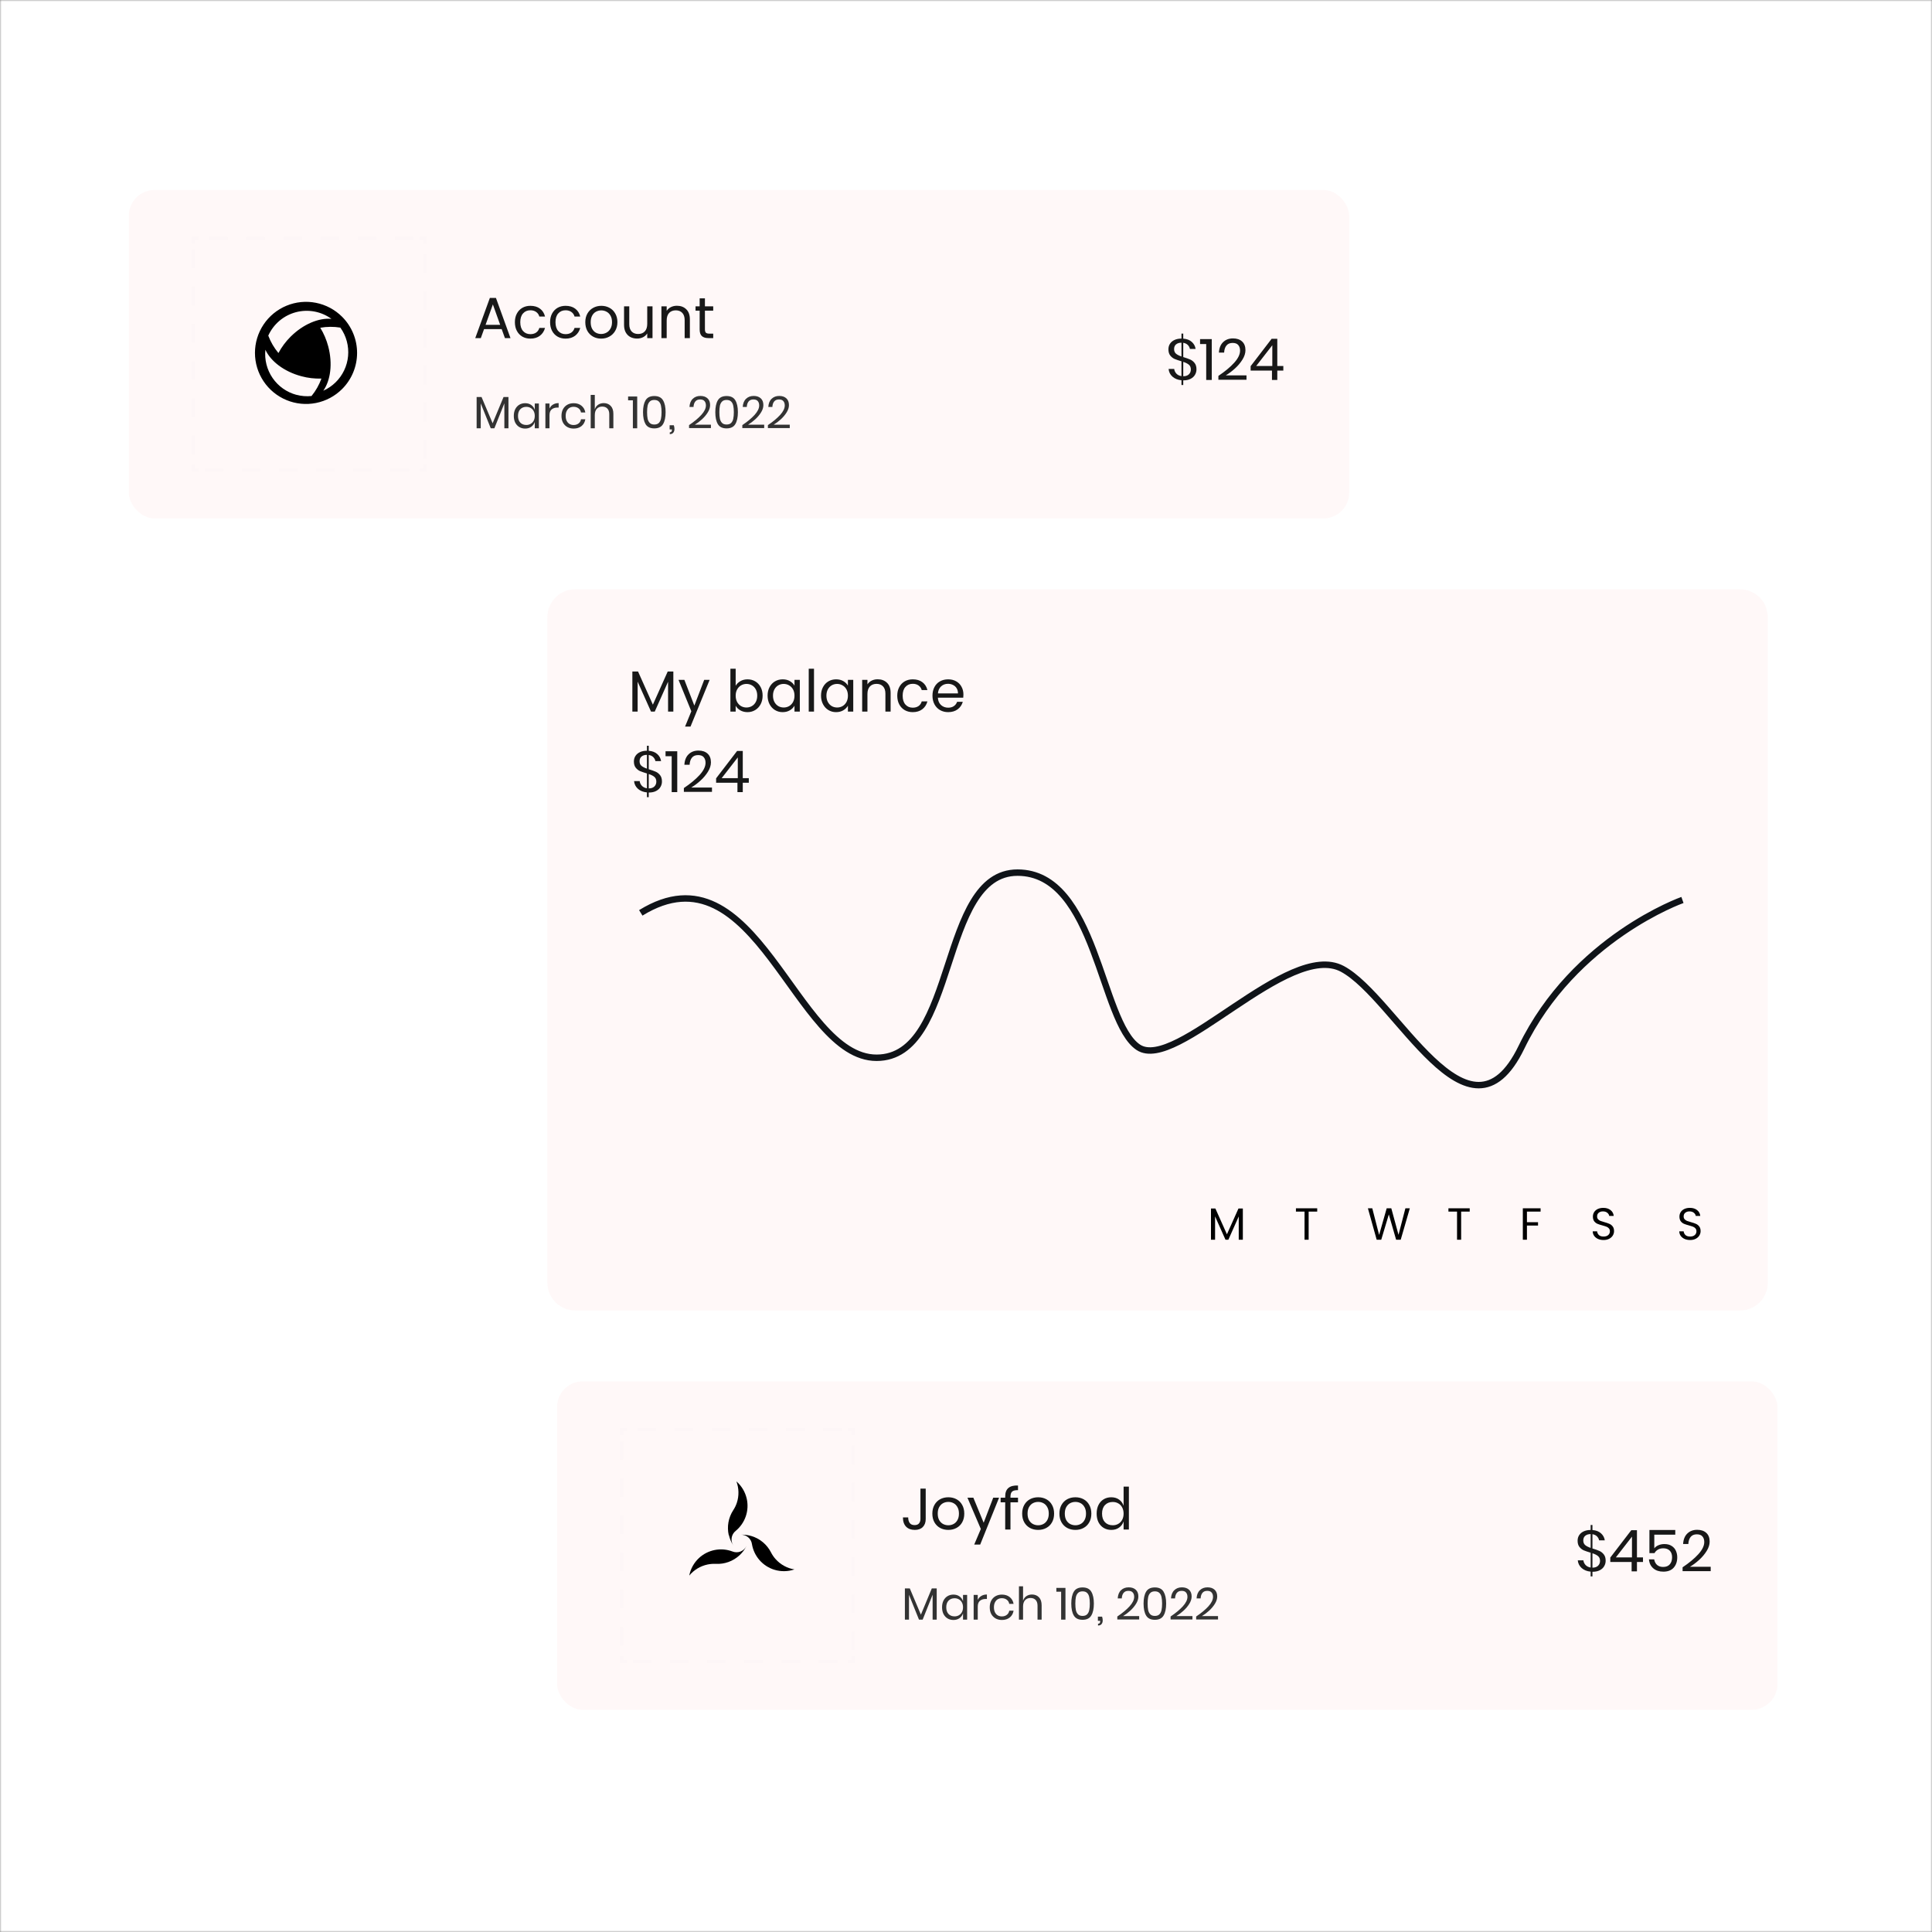 <svg width="600" height="600" viewBox="0 0 600 600" fill="none" xmlns="http://www.w3.org/2000/svg">
<rect x="0" y="0" width="600" height="600" fill="#808080" stroke="none"/>
<g clip-path="url(#clip0_377_2379)">
<mask id="mask0_377_2379" style="mask-type:luminance" maskUnits="userSpaceOnUse" x="0" y="0" width="600" height="600">
<path d="M600 0H0V600H600V0Z" fill="white"/>
</mask>
<g mask="url(#mask0_377_2379)">
<path d="M600 0H0V600H600V0Z" fill="white"/>
<path d="M1440 0H0V920H1440V0Z" fill="white"/>
</g>
<rect x="173" y="429" width="379" height="102" rx="8" fill="#FFF8F8"/>
<path d="M494.547 480.89C495.483 481.178 496.209 481.436 496.725 481.664C497.241 481.892 497.691 482.252 498.075 482.744C498.459 483.224 498.651 483.878 498.651 484.706C498.651 485.306 498.501 485.864 498.201 486.38C497.913 486.896 497.463 487.316 496.851 487.64C496.239 487.964 495.489 488.126 494.601 488.126H494.547V489.566H493.989V488.09C492.849 487.982 491.919 487.61 491.199 486.974C490.479 486.326 490.077 485.528 489.993 484.58H491.739C491.787 485.084 492.003 485.558 492.387 486.002C492.783 486.434 493.317 486.704 493.989 486.812V482.204C493.065 481.928 492.345 481.682 491.829 481.466C491.325 481.238 490.881 480.884 490.497 480.404C490.125 479.924 489.939 479.282 489.939 478.478C489.939 477.818 490.107 477.236 490.443 476.732C490.779 476.228 491.253 475.838 491.865 475.562C492.477 475.286 493.185 475.148 493.989 475.148V473.6H494.547V475.166C495.663 475.25 496.551 475.592 497.211 476.192C497.871 476.792 498.261 477.518 498.381 478.37H496.617C496.533 477.914 496.317 477.506 495.969 477.146C495.621 476.786 495.147 476.558 494.547 476.462V480.89ZM491.703 478.406C491.703 479.018 491.895 479.492 492.279 479.828C492.675 480.164 493.245 480.458 493.989 480.71V476.426C493.293 476.426 492.735 476.6 492.315 476.948C491.907 477.284 491.703 477.77 491.703 478.406ZM494.565 486.848C495.309 486.848 495.885 486.65 496.293 486.254C496.701 485.858 496.905 485.354 496.905 484.742C496.905 484.106 496.701 483.614 496.293 483.266C495.885 482.918 495.303 482.624 494.547 482.384V486.848H494.565ZM500.091 485.084V483.716L506.607 475.22H508.371V483.662H510.243V485.084H508.371V488H506.715V485.084H500.091ZM506.823 477.218L501.819 483.662H506.823V477.218ZM520.271 476.606H513.755V480.854C514.055 480.446 514.487 480.122 515.051 479.882C515.615 479.642 516.233 479.522 516.905 479.522C517.805 479.522 518.549 479.714 519.137 480.098C519.737 480.47 520.175 480.968 520.451 481.592C520.739 482.204 520.883 482.888 520.883 483.644C520.883 484.952 520.517 486.02 519.785 486.848C519.053 487.676 517.979 488.09 516.563 488.09C515.291 488.09 514.253 487.748 513.449 487.064C512.645 486.368 512.195 485.438 512.099 484.274H513.719C513.851 485.018 514.157 485.6 514.637 486.02C515.129 486.428 515.747 486.632 516.491 486.632C517.415 486.632 518.111 486.356 518.579 485.804C519.047 485.252 519.281 484.526 519.281 483.626C519.281 482.75 519.041 482.066 518.561 481.574C518.081 481.082 517.403 480.836 516.527 480.836C515.903 480.836 515.357 480.974 514.889 481.25C514.421 481.514 514.067 481.874 513.827 482.33H512.243V475.148H520.271V476.606ZM522.543 486.74C524.583 485.372 526.215 484.016 527.439 482.672C528.663 481.316 529.275 480.056 529.275 478.892C529.275 478.172 529.089 477.596 528.717 477.164C528.357 476.72 527.769 476.498 526.953 476.498C526.113 476.498 525.477 476.768 525.045 477.308C524.613 477.836 524.373 478.568 524.325 479.504H522.705C522.789 478.088 523.227 477.002 524.019 476.246C524.811 475.478 525.831 475.094 527.079 475.094C528.267 475.094 529.209 475.412 529.905 476.048C530.601 476.684 530.949 477.584 530.949 478.748C530.949 479.708 530.637 480.686 530.013 481.682C529.401 482.666 528.627 483.584 527.691 484.436C526.767 485.276 525.813 485.99 524.829 486.578H531.273V487.928H522.543V486.74Z" fill="#181818"/>
<path d="M290.906 493.298V503H289.632V495.258L286.538 503H285.404L282.296 495.286V503H281.022V493.298H282.548L285.992 501.446L289.38 493.298H290.906ZM296.094 495.216C296.841 495.216 297.471 495.403 297.984 495.776C298.507 496.149 298.871 496.649 299.076 497.274V495.314H300.35V503H299.076V501.04C298.871 501.665 298.507 502.165 297.984 502.538C297.471 502.911 296.841 503.098 296.094 503.098C295.413 503.098 294.806 502.939 294.274 502.622C293.742 502.305 293.322 501.852 293.014 501.264C292.715 500.667 292.566 499.967 292.566 499.164C292.566 498.361 292.715 497.661 293.014 497.064C293.322 496.467 293.742 496.009 294.274 495.692C294.806 495.375 295.413 495.216 296.094 495.216ZM296.458 496.35C295.674 496.35 295.044 496.602 294.568 497.106C294.101 497.601 293.868 498.287 293.868 499.164C293.868 500.041 294.101 500.732 294.568 501.236C295.044 501.731 295.674 501.978 296.458 501.978C296.962 501.978 297.41 501.861 297.802 501.628C298.203 501.395 298.516 501.068 298.74 500.648C298.964 500.219 299.076 499.724 299.076 499.164C299.076 498.604 298.964 498.109 298.74 497.68C298.516 497.251 298.203 496.924 297.802 496.7C297.41 496.467 296.962 496.35 296.458 496.35ZM303.651 496.868C303.903 496.336 304.272 495.925 304.757 495.636C305.243 495.337 305.821 495.188 306.493 495.188V496.574H306.101C305.383 496.574 304.795 496.761 304.337 497.134C303.88 497.498 303.651 498.105 303.651 498.954V503H302.377V495.314H303.651V496.868ZM311.153 495.216C312.133 495.216 312.945 495.477 313.589 496C314.233 496.523 314.629 497.223 314.779 498.1H313.435C313.341 497.549 313.085 497.12 312.665 496.812C312.254 496.495 311.741 496.336 311.125 496.336C310.677 496.336 310.266 496.439 309.893 496.644C309.529 496.849 309.235 497.167 309.011 497.596C308.787 498.016 308.675 498.539 308.675 499.164C308.675 499.789 308.787 500.317 309.011 500.746C309.235 501.166 309.529 501.479 309.893 501.684C310.266 501.889 310.677 501.992 311.125 501.992C311.741 501.992 312.254 501.833 312.665 501.516C313.085 501.199 313.341 500.765 313.435 500.214H314.779C314.629 501.101 314.233 501.805 313.589 502.328C312.945 502.841 312.133 503.098 311.153 503.098C310.415 503.098 309.762 502.939 309.193 502.622C308.623 502.305 308.175 501.852 307.849 501.264C307.531 500.667 307.373 499.967 307.373 499.164C307.373 498.361 307.531 497.661 307.849 497.064C308.175 496.467 308.623 496.009 309.193 495.692C309.762 495.375 310.415 495.216 311.153 495.216ZM320.492 495.188C321.388 495.188 322.111 495.477 322.662 496.056C323.212 496.625 323.488 497.451 323.488 498.534V503H322.214V498.646C322.214 497.881 322.018 497.293 321.626 496.882C321.234 496.471 320.702 496.266 320.03 496.266C319.33 496.266 318.77 496.495 318.35 496.952C317.93 497.4 317.72 498.058 317.72 498.926V503H316.446V492.64H317.72V497.134C317.916 496.509 318.261 496.028 318.756 495.692C319.26 495.356 319.838 495.188 320.492 495.188ZM328.061 494.32V493.13H330.889V503H329.545V494.32H328.061ZM332.696 498.002C332.696 499.589 332.958 500.825 333.48 501.712C334.003 502.599 334.908 503.042 336.196 503.042C337.484 503.042 338.39 502.599 338.912 501.712C339.444 500.825 339.71 499.589 339.71 498.002C339.71 496.434 339.444 495.207 338.912 494.32C338.39 493.433 337.484 492.99 336.196 492.99C334.908 492.99 334.003 493.433 333.48 494.32C332.958 495.197 332.696 496.425 332.696 498.002ZM338.45 498.002C338.45 498.814 338.39 499.495 338.268 500.046C338.156 500.587 337.937 501.021 337.61 501.348C337.284 501.675 336.812 501.838 336.196 501.838C335.59 501.838 335.123 501.675 334.796 501.348C334.47 501.021 334.246 500.587 334.124 500.046C334.012 499.495 333.956 498.814 333.956 498.002C333.956 497.199 334.012 496.527 334.124 495.986C334.246 495.445 334.47 495.015 334.796 494.698C335.123 494.371 335.59 494.208 336.196 494.208C336.812 494.208 337.284 494.371 337.61 494.698C337.937 495.015 338.156 495.445 338.268 495.986C338.39 496.527 338.45 497.199 338.45 498.002ZM342.262 502.062C342.393 502.473 342.458 502.855 342.458 503.21C342.458 503.695 342.337 504.083 342.094 504.372C341.851 504.671 341.487 504.82 341.002 504.82V504.274C341.235 504.274 341.403 504.209 341.506 504.078C341.618 503.957 341.674 503.761 341.674 503.49V503.364H340.96V502.062H342.262ZM346.992 502.02C348.579 500.956 349.848 499.901 350.8 498.856C351.752 497.801 352.228 496.821 352.228 495.916C352.228 495.356 352.084 494.908 351.794 494.572C351.514 494.227 351.057 494.054 350.422 494.054C349.769 494.054 349.274 494.264 348.938 494.684C348.602 495.095 348.416 495.664 348.378 496.392H347.118C347.184 495.291 347.524 494.446 348.14 493.858C348.756 493.261 349.55 492.962 350.52 492.962C351.444 492.962 352.177 493.209 352.718 493.704C353.26 494.199 353.53 494.899 353.53 495.804C353.53 496.551 353.288 497.311 352.802 498.086C352.326 498.851 351.724 499.565 350.996 500.228C350.278 500.881 349.536 501.437 348.77 501.894H353.782V502.944H346.992V502.02ZM355.146 498.002C355.146 499.589 355.407 500.825 355.93 501.712C356.452 502.599 357.358 503.042 358.646 503.042C359.934 503.042 360.839 502.599 361.362 501.712C361.894 500.825 362.16 499.589 362.16 498.002C362.16 496.434 361.894 495.207 361.362 494.32C360.839 493.433 359.934 492.99 358.646 492.99C357.358 492.99 356.452 493.433 355.93 494.32C355.407 495.197 355.146 496.425 355.146 498.002ZM360.9 498.002C360.9 498.814 360.839 499.495 360.718 500.046C360.606 500.587 360.386 501.021 360.06 501.348C359.733 501.675 359.262 501.838 358.646 501.838C358.039 501.838 357.572 501.675 357.246 501.348C356.919 501.021 356.695 500.587 356.574 500.046C356.462 499.495 356.406 498.814 356.406 498.002C356.406 497.199 356.462 496.527 356.574 495.986C356.695 495.445 356.919 495.015 357.246 494.698C357.572 494.371 358.039 494.208 358.646 494.208C359.262 494.208 359.733 494.371 360.06 494.698C360.386 495.015 360.606 495.445 360.718 495.986C360.839 496.527 360.9 497.199 360.9 498.002ZM363.535 502.02C365.122 500.956 366.391 499.901 367.343 498.856C368.295 497.801 368.771 496.821 368.771 495.916C368.771 495.356 368.627 494.908 368.337 494.572C368.057 494.227 367.6 494.054 366.965 494.054C366.312 494.054 365.817 494.264 365.481 494.684C365.145 495.095 364.959 495.664 364.921 496.392H363.661C363.727 495.291 364.067 494.446 364.683 493.858C365.299 493.261 366.093 492.962 367.063 492.962C367.987 492.962 368.72 493.209 369.261 493.704C369.803 494.199 370.073 494.899 370.073 495.804C370.073 496.551 369.831 497.311 369.345 498.086C368.869 498.851 368.267 499.565 367.539 500.228C366.821 500.881 366.079 501.437 365.313 501.894H370.325V502.944H363.535V502.02ZM371.479 502.02C373.065 500.956 374.335 499.901 375.287 498.856C376.239 497.801 376.715 496.821 376.715 495.916C376.715 495.356 376.57 494.908 376.281 494.572C376.001 494.227 375.543 494.054 374.909 494.054C374.255 494.054 373.761 494.264 373.425 494.684C373.089 495.095 372.902 495.664 372.865 496.392H371.605C371.67 495.291 372.011 494.446 372.627 493.858C373.243 493.261 374.036 492.962 375.007 492.962C375.931 492.962 376.663 493.209 377.205 493.704C377.746 494.199 378.017 494.899 378.017 495.804C378.017 496.551 377.774 497.311 377.289 498.086C376.813 498.851 376.211 499.565 375.483 500.228C374.764 500.881 374.022 501.437 373.257 501.894H378.269V502.944H371.479V502.02Z" fill="#333333"/>
<path d="M287.488 462.31V471.742C287.488 472.786 287.188 473.614 286.588 474.226C286 474.826 285.172 475.126 284.104 475.126C282.952 475.126 282.046 474.79 281.386 474.118C280.738 473.434 280.414 472.48 280.414 471.256H282.052C282.052 471.988 282.214 472.57 282.538 473.002C282.862 473.422 283.36 473.632 284.032 473.632C284.668 473.632 285.13 473.452 285.418 473.092C285.706 472.732 285.85 472.282 285.85 471.742V462.31H287.488ZM294.515 464.992C295.463 464.992 296.309 465.196 297.053 465.604C297.809 466.012 298.397 466.6 298.817 467.368C299.249 468.136 299.465 469.036 299.465 470.068C299.465 471.1 299.249 472 298.817 472.768C298.397 473.524 297.809 474.106 297.053 474.514C296.309 474.922 295.463 475.126 294.515 475.126C293.567 475.126 292.715 474.922 291.959 474.514C291.215 474.106 290.627 473.524 290.195 472.768C289.763 472 289.547 471.1 289.547 470.068C289.547 469.036 289.763 468.136 290.195 467.368C290.627 466.6 291.215 466.012 291.959 465.604C292.715 465.196 293.567 464.992 294.515 464.992ZM294.515 466.432C293.927 466.432 293.381 466.564 292.877 466.828C292.385 467.092 291.983 467.5 291.671 468.052C291.371 468.592 291.221 469.264 291.221 470.068C291.221 470.86 291.371 471.532 291.671 472.084C291.983 472.624 292.385 473.026 292.877 473.29C293.381 473.554 293.927 473.686 294.515 473.686C295.103 473.686 295.643 473.554 296.135 473.29C296.639 473.026 297.041 472.624 297.341 472.084C297.653 471.532 297.809 470.86 297.809 470.068C297.809 469.264 297.653 468.592 297.341 468.052C297.041 467.5 296.639 467.092 296.135 466.828C295.643 466.564 295.103 466.432 294.515 466.432ZM302.283 465.118L305.487 472.894L308.457 465.118H310.275L304.407 479.68H302.553L304.605 474.838L300.447 465.118H302.283ZM316.151 462.778C315.275 462.766 314.663 462.916 314.315 463.228C313.979 463.54 313.811 464.08 313.811 464.848V465.118H316.151V466.558H313.811V475H312.173V466.558H310.751V465.118H312.173V464.722C312.173 462.358 313.499 461.23 316.151 461.338V462.778ZM322.411 464.992C323.359 464.992 324.205 465.196 324.949 465.604C325.705 466.012 326.293 466.6 326.713 467.368C327.145 468.136 327.361 469.036 327.361 470.068C327.361 471.1 327.145 472 326.713 472.768C326.293 473.524 325.705 474.106 324.949 474.514C324.205 474.922 323.359 475.126 322.411 475.126C321.463 475.126 320.611 474.922 319.855 474.514C319.111 474.106 318.523 473.524 318.091 472.768C317.659 472 317.443 471.1 317.443 470.068C317.443 469.036 317.659 468.136 318.091 467.368C318.523 466.6 319.111 466.012 319.855 465.604C320.611 465.196 321.463 464.992 322.411 464.992ZM322.411 466.432C321.823 466.432 321.277 466.564 320.773 466.828C320.281 467.092 319.879 467.5 319.567 468.052C319.267 468.592 319.117 469.264 319.117 470.068C319.117 470.86 319.267 471.532 319.567 472.084C319.879 472.624 320.281 473.026 320.773 473.29C321.277 473.554 321.823 473.686 322.411 473.686C322.999 473.686 323.539 473.554 324.031 473.29C324.535 473.026 324.937 472.624 325.237 472.084C325.549 471.532 325.705 470.86 325.705 470.068C325.705 469.264 325.549 468.592 325.237 468.052C324.937 467.5 324.535 467.092 324.031 466.828C323.539 466.564 322.999 466.432 322.411 466.432ZM333.978 464.992C334.926 464.992 335.772 465.196 336.516 465.604C337.272 466.012 337.86 466.6 338.28 467.368C338.712 468.136 338.928 469.036 338.928 470.068C338.928 471.1 338.712 472 338.28 472.768C337.86 473.524 337.272 474.106 336.516 474.514C335.772 474.922 334.926 475.126 333.978 475.126C333.03 475.126 332.178 474.922 331.422 474.514C330.678 474.106 330.09 473.524 329.658 472.768C329.226 472 329.01 471.1 329.01 470.068C329.01 469.036 329.226 468.136 329.658 467.368C330.09 466.6 330.678 466.012 331.422 465.604C332.178 465.196 333.03 464.992 333.978 464.992ZM333.978 466.432C333.39 466.432 332.844 466.564 332.34 466.828C331.848 467.092 331.446 467.5 331.134 468.052C330.834 468.592 330.684 469.264 330.684 470.068C330.684 470.86 330.834 471.532 331.134 472.084C331.446 472.624 331.848 473.026 332.34 473.29C332.844 473.554 333.39 473.686 333.978 473.686C334.566 473.686 335.106 473.554 335.598 473.29C336.102 473.026 336.504 472.624 336.804 472.084C337.116 471.532 337.272 470.86 337.272 470.068C337.272 469.264 337.116 468.592 336.804 468.052C336.504 467.5 336.102 467.092 335.598 466.828C335.106 466.564 334.566 466.432 333.978 466.432ZM345.112 464.992C346.072 464.992 346.882 465.232 347.542 465.712C348.214 466.192 348.682 466.834 348.946 467.638V461.68H350.584V475H348.946V472.48C348.682 473.284 348.214 473.926 347.542 474.406C346.882 474.886 346.072 475.126 345.112 475.126C344.236 475.126 343.456 474.922 342.772 474.514C342.088 474.106 341.548 473.524 341.152 472.768C340.768 472 340.576 471.1 340.576 470.068C340.576 469.036 340.768 468.136 341.152 467.368C341.548 466.6 342.088 466.012 342.772 465.604C343.456 465.196 344.236 464.992 345.112 464.992ZM345.58 466.45C344.572 466.45 343.762 466.774 343.15 467.422C342.55 468.058 342.25 468.94 342.25 470.068C342.25 471.196 342.55 472.084 343.15 472.732C343.762 473.368 344.572 473.686 345.58 473.686C346.228 473.686 346.804 473.536 347.308 473.236C347.824 472.936 348.226 472.516 348.514 471.976C348.802 471.424 348.946 470.788 348.946 470.068C348.946 469.348 348.802 468.712 348.514 468.16C348.226 467.608 347.824 467.188 347.308 466.9C346.804 466.6 346.228 466.45 345.58 466.45Z" fill="#181818"/>
<g opacity="0.1">
<path opacity="0.1" d="M264.996 514.297V515.996H263.297" stroke="#20263C" stroke-miterlimit="10"/>
<path opacity="0.1" d="M260.031 515.992H196.328" stroke="#20263C" stroke-miterlimit="10" stroke-dasharray="5.77 5.77"/>
<path opacity="0.1" d="M194.699 515.996H193V514.297" stroke="#20263C" stroke-miterlimit="10"/>
<path opacity="0.1" d="M193 511.025V447.328" stroke="#20263C" stroke-miterlimit="10" stroke-dasharray="5.77 5.77"/>
<path opacity="0.1" d="M193 445.699V444H194.699" stroke="#20263C" stroke-miterlimit="10"/>
<path opacity="0.1" d="M197.969 444H261.666" stroke="#20263C" stroke-miterlimit="10" stroke-dasharray="5.77 5.77"/>
<path opacity="0.1" d="M263.297 444H264.996V445.699" stroke="#20263C" stroke-miterlimit="10"/>
<path opacity="0.1" d="M264.992 448.961V512.664" stroke="#20263C" stroke-miterlimit="10" stroke-dasharray="5.77 5.77"/>
</g>
<path d="M240.894 484.223C240.319 483.586 239.831 482.875 239.444 482.11C238.832 480.91 237.986 479.845 236.956 478.978C235.926 478.11 234.732 477.457 233.446 477.058C232.321 476.71 231.144 476.563 229.969 476.622C230.825 476.573 231.667 476.85 232.328 477.396C232.988 477.942 233.418 478.717 233.531 479.567C233.84 481.403 234.654 483.117 235.881 484.517C237.108 485.917 238.701 486.949 240.48 487.496C242.515 488.121 244.695 488.088 246.71 487.4C244.466 487.034 242.414 485.913 240.894 484.223Z" fill="black"/>
<path d="M226.371 476.736C226.633 477.885 227.093 478.979 227.731 479.97C227.265 479.25 227.086 478.383 227.228 477.538C227.371 476.693 227.825 475.932 228.501 475.405C229.936 474.217 231.014 472.655 231.614 470.891C232.214 469.127 232.313 467.231 231.899 465.415C231.426 463.336 230.306 461.462 228.699 460.062C229.499 462.201 229.545 464.549 228.829 466.717C228.555 467.536 228.174 468.315 227.697 469.033C226.963 470.163 226.463 471.428 226.227 472.754C225.99 474.08 226.022 475.439 226.32 476.753L226.371 476.736Z" fill="black"/>
<path d="M231.776 480.203C231.39 480.969 230.73 481.561 229.926 481.861C229.123 482.16 228.236 482.144 227.443 481.817C225.697 481.163 223.802 481.007 221.972 481.367C220.142 481.727 218.448 482.589 217.079 483.856C215.519 485.308 214.46 487.218 214.055 489.31C215.507 487.547 217.517 486.333 219.752 485.867C220.592 485.695 221.45 485.628 222.306 485.668C223.65 485.738 224.993 485.538 226.258 485.08C227.522 484.622 228.682 483.915 229.669 483.001C230.533 482.199 231.249 481.252 231.787 480.203H231.776Z" fill="black"/>
<path opacity="0.4" d="M540.337 183H178.663C173.878 183 170 186.876 170 191.657V398.343C170 403.124 173.878 407 178.663 407H540.337C545.121 407 549 403.124 549 398.343V191.657C549 186.876 545.121 183 540.337 183Z" fill="#FFEEEE"/>
<path d="M199 283.5C234.852 261.37 246.881 328.499 272.225 328.499C297.57 328.499 291.42 271 316 271C340.579 271 341.664 317.367 353.5 325.242C365.336 333.116 400.112 291.937 416.863 300.885C433.614 309.833 456.071 359.151 472.498 325.242C488.924 291.333 522.5 279.497 522.5 279.497" stroke="#0F1318" stroke-width="2"/>
<path d="M201.47 238.89C202.406 239.178 203.132 239.436 203.648 239.664C204.164 239.892 204.614 240.252 204.998 240.744C205.382 241.224 205.574 241.878 205.574 242.706C205.574 243.306 205.424 243.864 205.124 244.38C204.836 244.896 204.386 245.316 203.774 245.64C203.162 245.964 202.412 246.126 201.524 246.126H201.47V247.566H200.912V246.09C199.772 245.982 198.842 245.61 198.122 244.974C197.402 244.326 197 243.528 196.916 242.58H198.662C198.71 243.084 198.926 243.558 199.31 244.002C199.706 244.434 200.24 244.704 200.912 244.812V240.204C199.988 239.928 199.268 239.682 198.752 239.466C198.248 239.238 197.804 238.884 197.42 238.404C197.048 237.924 196.862 237.282 196.862 236.478C196.862 235.818 197.03 235.236 197.366 234.732C197.702 234.228 198.176 233.838 198.788 233.562C199.4 233.286 200.108 233.148 200.912 233.148V231.6H201.47V233.166C202.586 233.25 203.474 233.592 204.134 234.192C204.794 234.792 205.184 235.518 205.304 236.37H203.54C203.456 235.914 203.24 235.506 202.892 235.146C202.544 234.786 202.07 234.558 201.47 234.462V238.89ZM198.626 236.406C198.626 237.018 198.818 237.492 199.202 237.828C199.598 238.164 200.168 238.458 200.912 238.71V234.426C200.216 234.426 199.658 234.6 199.238 234.948C198.83 235.284 198.626 235.77 198.626 236.406ZM201.488 244.848C202.232 244.848 202.808 244.65 203.216 244.254C203.624 243.858 203.828 243.354 203.828 242.742C203.828 242.106 203.624 241.614 203.216 241.266C202.808 240.918 202.226 240.624 201.47 240.384V244.848H201.488ZM206.691 234.84V233.31H210.327V246H208.599V234.84H206.691ZM212.381 244.74C214.421 243.372 216.053 242.016 217.277 240.672C218.501 239.316 219.113 238.056 219.113 236.892C219.113 236.172 218.927 235.596 218.555 235.164C218.195 234.72 217.607 234.498 216.791 234.498C215.951 234.498 215.315 234.768 214.883 235.308C214.451 235.836 214.211 236.568 214.163 237.504H212.543C212.627 236.088 213.065 235.002 213.857 234.246C214.649 233.478 215.669 233.094 216.917 233.094C218.105 233.094 219.047 233.412 219.743 234.048C220.439 234.684 220.787 235.584 220.787 236.748C220.787 237.708 220.475 238.686 219.851 239.682C219.239 240.666 218.465 241.584 217.529 242.436C216.605 243.276 215.651 243.99 214.667 244.578H221.111V245.928H212.381V244.74ZM222.396 243.084V241.716L228.912 233.22H230.676V241.662H232.548V243.084H230.676V246H229.02V243.084H222.396ZM229.128 235.218L224.124 241.662H229.128V235.218Z" fill="#181818"/>
<path d="M209.112 208.544V221H207.474V211.712L203.334 221H202.182L198.024 211.694V221H196.386V208.544H198.15L202.758 218.84L207.366 208.544H209.112ZM220.386 211.136L214.446 225.644H212.754L214.698 220.892L210.72 211.136H212.538L215.634 219.128L218.694 211.136H220.386ZM228.469 212.972C228.805 212.384 229.297 211.904 229.945 211.532C230.593 211.16 231.331 210.974 232.159 210.974C233.047 210.974 233.845 211.184 234.553 211.604C235.261 212.024 235.819 212.618 236.227 213.386C236.635 214.142 236.839 215.024 236.839 216.032C236.839 217.028 236.635 217.916 236.227 218.696C235.819 219.476 235.255 220.082 234.535 220.514C233.827 220.946 233.035 221.162 232.159 221.162C231.307 221.162 230.557 220.976 229.909 220.604C229.273 220.232 228.793 219.758 228.469 219.182V221H226.831V207.68H228.469V212.972ZM235.165 216.032C235.165 215.288 235.015 214.64 234.715 214.088C234.415 213.536 234.007 213.116 233.491 212.828C232.987 212.54 232.429 212.396 231.817 212.396C231.217 212.396 230.659 212.546 230.143 212.846C229.639 213.134 229.231 213.56 228.919 214.124C228.619 214.676 228.469 215.318 228.469 216.05C228.469 216.794 228.619 217.448 228.919 218.012C229.231 218.564 229.639 218.99 230.143 219.29C230.659 219.578 231.217 219.722 231.817 219.722C232.429 219.722 232.987 219.578 233.491 219.29C234.007 218.99 234.415 218.564 234.715 218.012C235.015 217.448 235.165 216.788 235.165 216.032ZM238.383 216.032C238.383 215.024 238.587 214.142 238.995 213.386C239.403 212.618 239.961 212.024 240.669 211.604C241.389 211.184 242.187 210.974 243.063 210.974C243.927 210.974 244.677 211.16 245.313 211.532C245.949 211.904 246.423 212.372 246.735 212.936V211.136H248.391V221H246.735V219.164C246.411 219.74 245.925 220.22 245.277 220.604C244.641 220.976 243.897 221.162 243.045 221.162C242.169 221.162 241.377 220.946 240.669 220.514C239.961 220.082 239.403 219.476 238.995 218.696C238.587 217.916 238.383 217.028 238.383 216.032ZM246.735 216.05C246.735 215.306 246.585 214.658 246.285 214.106C245.985 213.554 245.577 213.134 245.061 212.846C244.557 212.546 243.999 212.396 243.387 212.396C242.775 212.396 242.217 212.54 241.713 212.828C241.209 213.116 240.807 213.536 240.507 214.088C240.207 214.64 240.057 215.288 240.057 216.032C240.057 216.788 240.207 217.448 240.507 218.012C240.807 218.564 241.209 218.99 241.713 219.29C242.217 219.578 242.775 219.722 243.387 219.722C243.999 219.722 244.557 219.578 245.061 219.29C245.577 218.99 245.985 218.564 246.285 218.012C246.585 217.448 246.735 216.794 246.735 216.05ZM252.797 207.68V221H251.159V207.68H252.797ZM254.977 216.032C254.977 215.024 255.181 214.142 255.589 213.386C255.997 212.618 256.555 212.024 257.263 211.604C257.983 211.184 258.781 210.974 259.657 210.974C260.521 210.974 261.271 211.16 261.907 211.532C262.543 211.904 263.017 212.372 263.329 212.936V211.136H264.985V221H263.329V219.164C263.005 219.74 262.519 220.22 261.871 220.604C261.235 220.976 260.491 221.162 259.639 221.162C258.763 221.162 257.971 220.946 257.263 220.514C256.555 220.082 255.997 219.476 255.589 218.696C255.181 217.916 254.977 217.028 254.977 216.032ZM263.329 216.05C263.329 215.306 263.179 214.658 262.879 214.106C262.579 213.554 262.171 213.134 261.655 212.846C261.151 212.546 260.593 212.396 259.981 212.396C259.369 212.396 258.811 212.54 258.307 212.828C257.803 213.116 257.401 213.536 257.101 214.088C256.801 214.64 256.651 215.288 256.651 216.032C256.651 216.788 256.801 217.448 257.101 218.012C257.401 218.564 257.803 218.99 258.307 219.29C258.811 219.578 259.369 219.722 259.981 219.722C260.593 219.722 261.151 219.578 261.655 219.29C262.171 218.99 262.579 218.564 262.879 218.012C263.179 217.448 263.329 216.794 263.329 216.05ZM272.559 210.956C273.759 210.956 274.731 211.322 275.475 212.054C276.219 212.774 276.591 213.818 276.591 215.186V221H274.971V215.42C274.971 214.436 274.725 213.686 274.233 213.17C273.741 212.642 273.069 212.378 272.217 212.378C271.353 212.378 270.663 212.648 270.147 213.188C269.643 213.728 269.391 214.514 269.391 215.546V221H267.753V211.136H269.391V212.54C269.715 212.036 270.153 211.646 270.705 211.37C271.269 211.094 271.887 210.956 272.559 210.956ZM278.655 216.05C278.655 215.03 278.859 214.142 279.267 213.386C279.675 212.618 280.239 212.024 280.959 211.604C281.691 211.184 282.525 210.974 283.461 210.974C284.673 210.974 285.669 211.268 286.449 211.856C287.241 212.444 287.763 213.26 288.015 214.304H286.251C286.083 213.704 285.753 213.23 285.261 212.882C284.781 212.534 284.181 212.36 283.461 212.36C282.525 212.36 281.769 212.684 281.193 213.332C280.617 213.968 280.329 214.874 280.329 216.05C280.329 217.238 280.617 218.156 281.193 218.804C281.769 219.452 282.525 219.776 283.461 219.776C284.181 219.776 284.781 219.608 285.261 219.272C285.741 218.936 286.071 218.456 286.251 217.832H288.015C287.751 218.84 287.223 219.65 286.431 220.262C285.639 220.862 284.649 221.162 283.461 221.162C282.525 221.162 281.691 220.952 280.959 220.532C280.239 220.112 279.675 219.518 279.267 218.75C278.859 217.982 278.655 217.082 278.655 216.05ZM299.2 215.69C299.2 216.002 299.182 216.332 299.146 216.68H291.262C291.322 217.652 291.652 218.414 292.252 218.966C292.864 219.506 293.602 219.776 294.466 219.776C295.174 219.776 295.762 219.614 296.23 219.29C296.71 218.954 297.046 218.51 297.238 217.958H299.002C298.738 218.906 298.21 219.68 297.418 220.28C296.626 220.868 295.642 221.162 294.466 221.162C293.53 221.162 292.69 220.952 291.946 220.532C291.214 220.112 290.638 219.518 290.218 218.75C289.798 217.97 289.588 217.07 289.588 216.05C289.588 215.03 289.792 214.136 290.2 213.368C290.608 212.6 291.178 212.012 291.91 211.604C292.654 211.184 293.506 210.974 294.466 210.974C295.402 210.974 296.23 211.178 296.95 211.586C297.67 211.994 298.222 212.558 298.606 213.278C299.002 213.986 299.2 214.79 299.2 215.69ZM297.508 215.348C297.508 214.724 297.37 214.19 297.094 213.746C296.818 213.29 296.44 212.948 295.96 212.72C295.492 212.48 294.97 212.36 294.394 212.36C293.566 212.36 292.858 212.624 292.27 213.152C291.694 213.68 291.364 214.412 291.28 215.348H297.508Z" fill="#181818"/>
<path d="M385.976 375.312V385H384.702V377.776L381.482 385H380.586L377.352 377.762V385H376.078V375.312H377.45L381.034 383.32L384.618 375.312H385.976ZM409.072 375.242V376.278H406.412V385H405.138V376.278H402.464V375.242H409.072ZM437.834 375.242L435.006 385H433.578L431.31 377.146L428.958 385L427.544 385.014L424.814 375.242H426.172L428.3 383.516L430.652 375.242H432.08L434.32 383.488L436.462 375.242H437.834ZM456.432 375.242V376.278H453.772V385H452.498V376.278H449.824V375.242H456.432ZM478.446 375.242V376.278H474.204V379.568H477.648V380.604H474.204V385H472.93V375.242H478.446ZM498.008 385.098C497.364 385.098 496.785 384.986 496.272 384.762C495.768 384.529 495.371 384.211 495.082 383.81C494.793 383.399 494.643 382.928 494.634 382.396H495.992C496.039 382.853 496.225 383.241 496.552 383.558C496.888 383.866 497.373 384.02 498.008 384.02C498.615 384.02 499.091 383.871 499.436 383.572C499.791 383.264 499.968 382.872 499.968 382.396C499.968 382.023 499.865 381.719 499.66 381.486C499.455 381.253 499.198 381.075 498.89 380.954C498.582 380.833 498.167 380.702 497.644 380.562C497 380.394 496.482 380.226 496.09 380.058C495.707 379.89 495.376 379.629 495.096 379.274C494.825 378.91 494.69 378.425 494.69 377.818C494.69 377.286 494.825 376.815 495.096 376.404C495.367 375.993 495.745 375.676 496.23 375.452C496.725 375.228 497.289 375.116 497.924 375.116C498.839 375.116 499.585 375.345 500.164 375.802C500.752 376.259 501.083 376.866 501.158 377.622H499.758C499.711 377.249 499.515 376.922 499.17 376.642C498.825 376.353 498.367 376.208 497.798 376.208C497.266 376.208 496.832 376.348 496.496 376.628C496.16 376.899 495.992 377.281 495.992 377.776C495.992 378.131 496.09 378.42 496.286 378.644C496.491 378.868 496.739 379.041 497.028 379.162C497.327 379.274 497.742 379.405 498.274 379.554C498.918 379.731 499.436 379.909 499.828 380.086C500.22 380.254 500.556 380.52 500.836 380.884C501.116 381.239 501.256 381.724 501.256 382.34C501.256 382.816 501.13 383.264 500.878 383.684C500.626 384.104 500.253 384.445 499.758 384.706C499.263 384.967 498.68 385.098 498.008 385.098ZM524.887 385.098C524.243 385.098 523.664 384.986 523.151 384.762C522.647 384.529 522.25 384.211 521.961 383.81C521.672 383.399 521.522 382.928 521.513 382.396H522.871C522.918 382.853 523.104 383.241 523.431 383.558C523.767 383.866 524.252 384.02 524.887 384.02C525.494 384.02 525.97 383.871 526.315 383.572C526.67 383.264 526.847 382.872 526.847 382.396C526.847 382.023 526.744 381.719 526.539 381.486C526.334 381.253 526.077 381.075 525.769 380.954C525.461 380.833 525.046 380.702 524.523 380.562C523.879 380.394 523.361 380.226 522.969 380.058C522.586 379.89 522.255 379.629 521.975 379.274C521.704 378.91 521.569 378.425 521.569 377.818C521.569 377.286 521.704 376.815 521.975 376.404C522.246 375.993 522.624 375.676 523.109 375.452C523.604 375.228 524.168 375.116 524.803 375.116C525.718 375.116 526.464 375.345 527.043 375.802C527.631 376.259 527.962 376.866 528.037 377.622H526.637C526.59 377.249 526.394 376.922 526.049 376.642C525.704 376.353 525.246 376.208 524.677 376.208C524.145 376.208 523.711 376.348 523.375 376.628C523.039 376.899 522.871 377.281 522.871 377.776C522.871 378.131 522.969 378.42 523.165 378.644C523.37 378.868 523.618 379.041 523.907 379.162C524.206 379.274 524.621 379.405 525.153 379.554C525.797 379.731 526.315 379.909 526.707 380.086C527.099 380.254 527.435 380.52 527.715 380.884C527.995 381.239 528.135 381.724 528.135 382.34C528.135 382.816 528.009 383.264 527.757 383.684C527.505 384.104 527.132 384.445 526.637 384.706C526.142 384.967 525.559 385.098 524.887 385.098Z" fill="black"/>
<rect x="40" y="59" width="379" height="102" rx="8" fill="#FFF8F8"/>
<path d="M367.47 110.89C368.406 111.178 369.132 111.436 369.648 111.664C370.164 111.892 370.614 112.252 370.998 112.744C371.382 113.224 371.574 113.878 371.574 114.706C371.574 115.306 371.424 115.864 371.124 116.38C370.836 116.896 370.386 117.316 369.774 117.64C369.162 117.964 368.412 118.126 367.524 118.126H367.47V119.566H366.912V118.09C365.772 117.982 364.842 117.61 364.122 116.974C363.402 116.326 363 115.528 362.916 114.58H364.662C364.71 115.084 364.926 115.558 365.31 116.002C365.706 116.434 366.24 116.704 366.912 116.812V112.204C365.988 111.928 365.268 111.682 364.752 111.466C364.248 111.238 363.804 110.884 363.42 110.404C363.048 109.924 362.862 109.282 362.862 108.478C362.862 107.818 363.03 107.236 363.366 106.732C363.702 106.228 364.176 105.838 364.788 105.562C365.4 105.286 366.108 105.148 366.912 105.148V103.6H367.47V105.166C368.586 105.25 369.474 105.592 370.134 106.192C370.794 106.792 371.184 107.518 371.304 108.37H369.54C369.456 107.914 369.24 107.506 368.892 107.146C368.544 106.786 368.07 106.558 367.47 106.462V110.89ZM364.626 108.406C364.626 109.018 364.818 109.492 365.202 109.828C365.598 110.164 366.168 110.458 366.912 110.71V106.426C366.216 106.426 365.658 106.6 365.238 106.948C364.83 107.284 364.626 107.77 364.626 108.406ZM367.488 116.848C368.232 116.848 368.808 116.65 369.216 116.254C369.624 115.858 369.828 115.354 369.828 114.742C369.828 114.106 369.624 113.614 369.216 113.266C368.808 112.918 368.226 112.624 367.47 112.384V116.848H367.488ZM372.691 106.84V105.31H376.327V118H374.599V106.84H372.691ZM378.381 116.74C380.421 115.372 382.053 114.016 383.277 112.672C384.501 111.316 385.113 110.056 385.113 108.892C385.113 108.172 384.927 107.596 384.555 107.164C384.195 106.72 383.607 106.498 382.791 106.498C381.951 106.498 381.315 106.768 380.883 107.308C380.451 107.836 380.211 108.568 380.163 109.504H378.543C378.627 108.088 379.065 107.002 379.857 106.246C380.649 105.478 381.669 105.094 382.917 105.094C384.105 105.094 385.047 105.412 385.743 106.048C386.439 106.684 386.787 107.584 386.787 108.748C386.787 109.708 386.475 110.686 385.851 111.682C385.239 112.666 384.465 113.584 383.529 114.436C382.605 115.276 381.651 115.99 380.667 116.578H387.111V117.928H378.381V116.74ZM388.396 115.084V113.716L394.912 105.22H396.676V113.662H398.548V115.084H396.676V118H395.02V115.084H388.396ZM395.128 107.218L390.124 113.662H395.128V107.218Z" fill="#181818"/>
<path d="M157.906 123.298V133H156.632V125.258L153.538 133H152.404L149.296 125.286V133H148.022V123.298H149.548L152.992 131.446L156.38 123.298H157.906ZM163.094 125.216C163.841 125.216 164.471 125.403 164.984 125.776C165.507 126.149 165.871 126.649 166.076 127.274V125.314H167.35V133H166.076V131.04C165.871 131.665 165.507 132.165 164.984 132.538C164.471 132.911 163.841 133.098 163.094 133.098C162.413 133.098 161.806 132.939 161.274 132.622C160.742 132.305 160.322 131.852 160.014 131.264C159.715 130.667 159.566 129.967 159.566 129.164C159.566 128.361 159.715 127.661 160.014 127.064C160.322 126.467 160.742 126.009 161.274 125.692C161.806 125.375 162.413 125.216 163.094 125.216ZM163.458 126.35C162.674 126.35 162.044 126.602 161.568 127.106C161.101 127.601 160.868 128.287 160.868 129.164C160.868 130.041 161.101 130.732 161.568 131.236C162.044 131.731 162.674 131.978 163.458 131.978C163.962 131.978 164.41 131.861 164.802 131.628C165.203 131.395 165.516 131.068 165.74 130.648C165.964 130.219 166.076 129.724 166.076 129.164C166.076 128.604 165.964 128.109 165.74 127.68C165.516 127.251 165.203 126.924 164.802 126.7C164.41 126.467 163.962 126.35 163.458 126.35ZM170.651 126.868C170.903 126.336 171.272 125.925 171.757 125.636C172.243 125.337 172.821 125.188 173.493 125.188V126.574H173.101C172.383 126.574 171.795 126.761 171.337 127.134C170.88 127.498 170.651 128.105 170.651 128.954V133H169.377V125.314H170.651V126.868ZM178.153 125.216C179.133 125.216 179.945 125.477 180.589 126C181.233 126.523 181.629 127.223 181.779 128.1H180.435C180.341 127.549 180.085 127.12 179.665 126.812C179.254 126.495 178.741 126.336 178.125 126.336C177.677 126.336 177.266 126.439 176.893 126.644C176.529 126.849 176.235 127.167 176.011 127.596C175.787 128.016 175.675 128.539 175.675 129.164C175.675 129.789 175.787 130.317 176.011 130.746C176.235 131.166 176.529 131.479 176.893 131.684C177.266 131.889 177.677 131.992 178.125 131.992C178.741 131.992 179.254 131.833 179.665 131.516C180.085 131.199 180.341 130.765 180.435 130.214H181.779C181.629 131.101 181.233 131.805 180.589 132.328C179.945 132.841 179.133 133.098 178.153 133.098C177.415 133.098 176.762 132.939 176.193 132.622C175.623 132.305 175.175 131.852 174.849 131.264C174.531 130.667 174.373 129.967 174.373 129.164C174.373 128.361 174.531 127.661 174.849 127.064C175.175 126.467 175.623 126.009 176.193 125.692C176.762 125.375 177.415 125.216 178.153 125.216ZM187.492 125.188C188.388 125.188 189.111 125.477 189.662 126.056C190.212 126.625 190.488 127.451 190.488 128.534V133H189.214V128.646C189.214 127.881 189.018 127.293 188.626 126.882C188.234 126.471 187.702 126.266 187.03 126.266C186.33 126.266 185.77 126.495 185.35 126.952C184.93 127.4 184.72 128.058 184.72 128.926V133H183.446V122.64H184.72V127.134C184.916 126.509 185.261 126.028 185.756 125.692C186.26 125.356 186.838 125.188 187.492 125.188ZM195.061 124.32V123.13H197.889V133H196.545V124.32H195.061ZM199.696 128.002C199.696 129.589 199.958 130.825 200.48 131.712C201.003 132.599 201.908 133.042 203.196 133.042C204.484 133.042 205.39 132.599 205.912 131.712C206.444 130.825 206.71 129.589 206.71 128.002C206.71 126.434 206.444 125.207 205.912 124.32C205.39 123.433 204.484 122.99 203.196 122.99C201.908 122.99 201.003 123.433 200.48 124.32C199.958 125.197 199.696 126.425 199.696 128.002ZM205.45 128.002C205.45 128.814 205.39 129.495 205.268 130.046C205.156 130.587 204.937 131.021 204.61 131.348C204.284 131.675 203.812 131.838 203.196 131.838C202.59 131.838 202.123 131.675 201.796 131.348C201.47 131.021 201.246 130.587 201.124 130.046C201.012 129.495 200.956 128.814 200.956 128.002C200.956 127.199 201.012 126.527 201.124 125.986C201.246 125.445 201.47 125.015 201.796 124.698C202.123 124.371 202.59 124.208 203.196 124.208C203.812 124.208 204.284 124.371 204.61 124.698C204.937 125.015 205.156 125.445 205.268 125.986C205.39 126.527 205.45 127.199 205.45 128.002ZM209.262 132.062C209.393 132.473 209.458 132.855 209.458 133.21C209.458 133.695 209.337 134.083 209.094 134.372C208.851 134.671 208.487 134.82 208.002 134.82V134.274C208.235 134.274 208.403 134.209 208.506 134.078C208.618 133.957 208.674 133.761 208.674 133.49V133.364H207.96V132.062H209.262ZM213.992 132.02C215.579 130.956 216.848 129.901 217.8 128.856C218.752 127.801 219.228 126.821 219.228 125.916C219.228 125.356 219.084 124.908 218.794 124.572C218.514 124.227 218.057 124.054 217.422 124.054C216.769 124.054 216.274 124.264 215.938 124.684C215.602 125.095 215.416 125.664 215.378 126.392H214.118C214.184 125.291 214.524 124.446 215.14 123.858C215.756 123.261 216.55 122.962 217.52 122.962C218.444 122.962 219.177 123.209 219.718 123.704C220.26 124.199 220.53 124.899 220.53 125.804C220.53 126.551 220.288 127.311 219.802 128.086C219.326 128.851 218.724 129.565 217.996 130.228C217.278 130.881 216.536 131.437 215.77 131.894H220.782V132.944H213.992V132.02ZM222.146 128.002C222.146 129.589 222.407 130.825 222.93 131.712C223.452 132.599 224.358 133.042 225.646 133.042C226.934 133.042 227.839 132.599 228.362 131.712C228.894 130.825 229.16 129.589 229.16 128.002C229.16 126.434 228.894 125.207 228.362 124.32C227.839 123.433 226.934 122.99 225.646 122.99C224.358 122.99 223.452 123.433 222.93 124.32C222.407 125.197 222.146 126.425 222.146 128.002ZM227.9 128.002C227.9 128.814 227.839 129.495 227.718 130.046C227.606 130.587 227.386 131.021 227.06 131.348C226.733 131.675 226.262 131.838 225.646 131.838C225.039 131.838 224.572 131.675 224.246 131.348C223.919 131.021 223.695 130.587 223.574 130.046C223.462 129.495 223.406 128.814 223.406 128.002C223.406 127.199 223.462 126.527 223.574 125.986C223.695 125.445 223.919 125.015 224.246 124.698C224.572 124.371 225.039 124.208 225.646 124.208C226.262 124.208 226.733 124.371 227.06 124.698C227.386 125.015 227.606 125.445 227.718 125.986C227.839 126.527 227.9 127.199 227.9 128.002ZM230.535 132.02C232.122 130.956 233.391 129.901 234.343 128.856C235.295 127.801 235.771 126.821 235.771 125.916C235.771 125.356 235.627 124.908 235.337 124.572C235.057 124.227 234.6 124.054 233.965 124.054C233.312 124.054 232.817 124.264 232.481 124.684C232.145 125.095 231.959 125.664 231.921 126.392H230.661C230.727 125.291 231.067 124.446 231.683 123.858C232.299 123.261 233.093 122.962 234.063 122.962C234.987 122.962 235.72 123.209 236.261 123.704C236.803 124.199 237.073 124.899 237.073 125.804C237.073 126.551 236.831 127.311 236.345 128.086C235.869 128.851 235.267 129.565 234.539 130.228C233.821 130.881 233.079 131.437 232.313 131.894H237.325V132.944H230.535V132.02ZM238.479 132.02C240.065 130.956 241.335 129.901 242.287 128.856C243.239 127.801 243.715 126.821 243.715 125.916C243.715 125.356 243.57 124.908 243.281 124.572C243.001 124.227 242.543 124.054 241.909 124.054C241.255 124.054 240.761 124.264 240.425 124.684C240.089 125.095 239.902 125.664 239.865 126.392H238.605C238.67 125.291 239.011 124.446 239.627 123.858C240.243 123.261 241.036 122.962 242.007 122.962C242.931 122.962 243.663 123.209 244.205 123.704C244.746 124.199 245.017 124.899 245.017 125.804C245.017 126.551 244.774 127.311 244.289 128.086C243.813 128.851 243.211 129.565 242.483 130.228C241.764 130.881 241.022 131.437 240.257 131.894H245.269V132.944H238.479V132.02Z" fill="#333333"/>
<path d="M155.802 102.21H150.33L149.322 105H147.594L152.13 92.526H154.02L158.538 105H156.81L155.802 102.21ZM155.334 100.878L153.066 94.542L150.798 100.878H155.334ZM159.903 100.05C159.903 99.03 160.107 98.142 160.515 97.386C160.923 96.618 161.487 96.024 162.207 95.604C162.939 95.184 163.773 94.974 164.709 94.974C165.921 94.974 166.917 95.268 167.697 95.856C168.489 96.444 169.011 97.26 169.263 98.304H167.499C167.331 97.704 167.001 97.23 166.509 96.882C166.029 96.534 165.429 96.36 164.709 96.36C163.773 96.36 163.017 96.684 162.441 97.332C161.865 97.968 161.577 98.874 161.577 100.05C161.577 101.238 161.865 102.156 162.441 102.804C163.017 103.452 163.773 103.776 164.709 103.776C165.429 103.776 166.029 103.608 166.509 103.272C166.989 102.936 167.319 102.456 167.499 101.832H169.263C168.999 102.84 168.471 103.65 167.679 104.262C166.887 104.862 165.897 105.162 164.709 105.162C163.773 105.162 162.939 104.952 162.207 104.532C161.487 104.112 160.923 103.518 160.515 102.75C160.107 101.982 159.903 101.082 159.903 100.05ZM170.837 100.05C170.837 99.03 171.041 98.142 171.449 97.386C171.857 96.618 172.421 96.024 173.141 95.604C173.873 95.184 174.707 94.974 175.643 94.974C176.855 94.974 177.851 95.268 178.631 95.856C179.423 96.444 179.945 97.26 180.197 98.304H178.433C178.265 97.704 177.935 97.23 177.443 96.882C176.963 96.534 176.363 96.36 175.643 96.36C174.707 96.36 173.951 96.684 173.375 97.332C172.799 97.968 172.511 98.874 172.511 100.05C172.511 101.238 172.799 102.156 173.375 102.804C173.951 103.452 174.707 103.776 175.643 103.776C176.363 103.776 176.963 103.608 177.443 103.272C177.923 102.936 178.253 102.456 178.433 101.832H180.197C179.933 102.84 179.405 103.65 178.613 104.262C177.821 104.862 176.831 105.162 175.643 105.162C174.707 105.162 173.873 104.952 173.141 104.532C172.421 104.112 171.857 103.518 171.449 102.75C171.041 101.982 170.837 101.082 170.837 100.05ZM186.684 105.162C185.76 105.162 184.92 104.952 184.164 104.532C183.42 104.112 182.832 103.518 182.4 102.75C181.98 101.97 181.77 101.07 181.77 100.05C181.77 99.042 181.986 98.154 182.418 97.386C182.862 96.606 183.462 96.012 184.218 95.604C184.974 95.184 185.82 94.974 186.756 94.974C187.692 94.974 188.538 95.184 189.294 95.604C190.05 96.012 190.644 96.6 191.076 97.368C191.52 98.136 191.742 99.03 191.742 100.05C191.742 101.07 191.514 101.97 191.058 102.75C190.614 103.518 190.008 104.112 189.24 104.532C188.472 104.952 187.62 105.162 186.684 105.162ZM186.684 103.722C187.272 103.722 187.824 103.584 188.34 103.308C188.856 103.032 189.27 102.618 189.582 102.066C189.906 101.514 190.068 100.842 190.068 100.05C190.068 99.258 189.912 98.586 189.6 98.034C189.288 97.482 188.88 97.074 188.376 96.81C187.872 96.534 187.326 96.396 186.738 96.396C186.138 96.396 185.586 96.534 185.082 96.81C184.59 97.074 184.194 97.482 183.894 98.034C183.594 98.586 183.444 99.258 183.444 100.05C183.444 100.854 183.588 101.532 183.876 102.084C184.176 102.636 184.572 103.05 185.064 103.326C185.556 103.59 186.096 103.722 186.684 103.722ZM202.644 95.136V105H201.006V103.542C200.694 104.046 200.256 104.442 199.692 104.73C199.14 105.006 198.528 105.144 197.856 105.144C197.088 105.144 196.398 104.988 195.786 104.676C195.174 104.352 194.688 103.872 194.328 103.236C193.98 102.6 193.806 101.826 193.806 100.914V95.136H195.426V100.698C195.426 101.67 195.672 102.42 196.164 102.948C196.656 103.464 197.328 103.722 198.18 103.722C199.056 103.722 199.746 103.452 200.25 102.912C200.754 102.372 201.006 101.586 201.006 100.554V95.136H202.644ZM210.215 94.956C211.415 94.956 212.387 95.322 213.131 96.054C213.875 96.774 214.247 97.818 214.247 99.186V105H212.627V99.42C212.627 98.436 212.381 97.686 211.889 97.17C211.397 96.642 210.725 96.378 209.873 96.378C209.009 96.378 208.319 96.648 207.803 97.188C207.299 97.728 207.047 98.514 207.047 99.546V105H205.409V95.136H207.047V96.54C207.371 96.036 207.809 95.646 208.361 95.37C208.925 95.094 209.543 94.956 210.215 94.956ZM218.921 96.486V102.3C218.921 102.78 219.023 103.122 219.227 103.326C219.431 103.518 219.785 103.614 220.289 103.614H221.495V105H220.019C219.107 105 218.423 104.79 217.967 104.37C217.511 103.95 217.283 103.26 217.283 102.3V96.486H216.005V95.136H217.283V92.652H218.921V95.136H221.495V96.486H218.921Z" fill="#181818"/>
<g opacity="0.1">
<path opacity="0.1" d="M131.996 144.297V145.996H130.297" stroke="#20263C" stroke-miterlimit="10"/>
<path opacity="0.1" d="M127.025 145.992H63.328" stroke="#20263C" stroke-miterlimit="10" stroke-dasharray="5.77 5.77"/>
<path opacity="0.1" d="M61.699 145.996H60V144.297" stroke="#20263C" stroke-miterlimit="10"/>
<path opacity="0.1" d="M60 141.031V77.328" stroke="#20263C" stroke-miterlimit="10" stroke-dasharray="5.77 5.77"/>
<path opacity="0.1" d="M60 75.699V74H61.699" stroke="#20263C" stroke-miterlimit="10"/>
<path opacity="0.1" d="M64.961 74H128.664" stroke="#20263C" stroke-miterlimit="10" stroke-dasharray="5.77 5.77"/>
<path opacity="0.1" d="M130.297 74H131.996V75.699" stroke="#20263C" stroke-miterlimit="10"/>
<path opacity="0.1" d="M131.992 78.969V142.666" stroke="#20263C" stroke-miterlimit="10" stroke-dasharray="5.77 5.77"/>
</g>
<path d="M106.252 98.384C104.034 96.166 101.208 94.655 98.132 94.043C95.056 93.431 91.867 93.745 88.97 94.945C86.072 96.145 83.595 98.178 81.852 100.786C80.11 103.394 79.18 106.46 79.18 109.596C79.18 112.733 80.11 115.799 81.852 118.406C83.595 121.014 86.072 123.047 88.97 124.247C91.867 125.447 95.056 125.761 98.132 125.149C101.208 124.537 104.034 123.026 106.252 120.808C109.225 117.834 110.895 113.801 110.895 109.596C110.895 105.391 109.225 101.358 106.252 98.384ZM83.316 104.23C84.115 102.457 85.299 100.885 86.781 99.628C88.264 98.371 90.009 97.46 91.888 96.961C93.767 96.463 95.734 96.389 97.645 96.746C99.556 97.104 101.363 97.882 102.936 99.025C99.043 98.658 94.171 100.647 90.221 104.59C88.73 106.078 87.467 107.779 86.473 109.636C85.12 108.027 84.052 106.198 83.316 104.23ZM92.059 122.625C89.049 121.818 86.425 119.965 84.659 117.398C82.893 114.831 82.099 111.719 82.422 108.619C84.058 112.173 88.188 115.402 93.609 116.844C95.632 117.393 97.727 117.636 99.822 117.565C99.11 119.535 98.069 121.37 96.744 122.992C95.172 123.151 93.584 123.022 92.059 122.61V122.625ZM101.927 107.553C101.392 105.52 100.562 103.577 99.462 101.786C101.523 101.419 103.631 101.405 105.697 101.743C106.621 103.023 107.303 104.462 107.708 105.988C108.515 108.999 108.223 112.198 106.884 115.012C105.544 117.827 103.244 120.071 100.399 121.342C102.648 118.163 103.368 112.951 101.927 107.553Z" fill="black"/>
</g>
<defs>
<clipPath id="clip0_377_2379">
<rect width="600" height="600" fill="white"/>
</clipPath>
</defs>
</svg>
